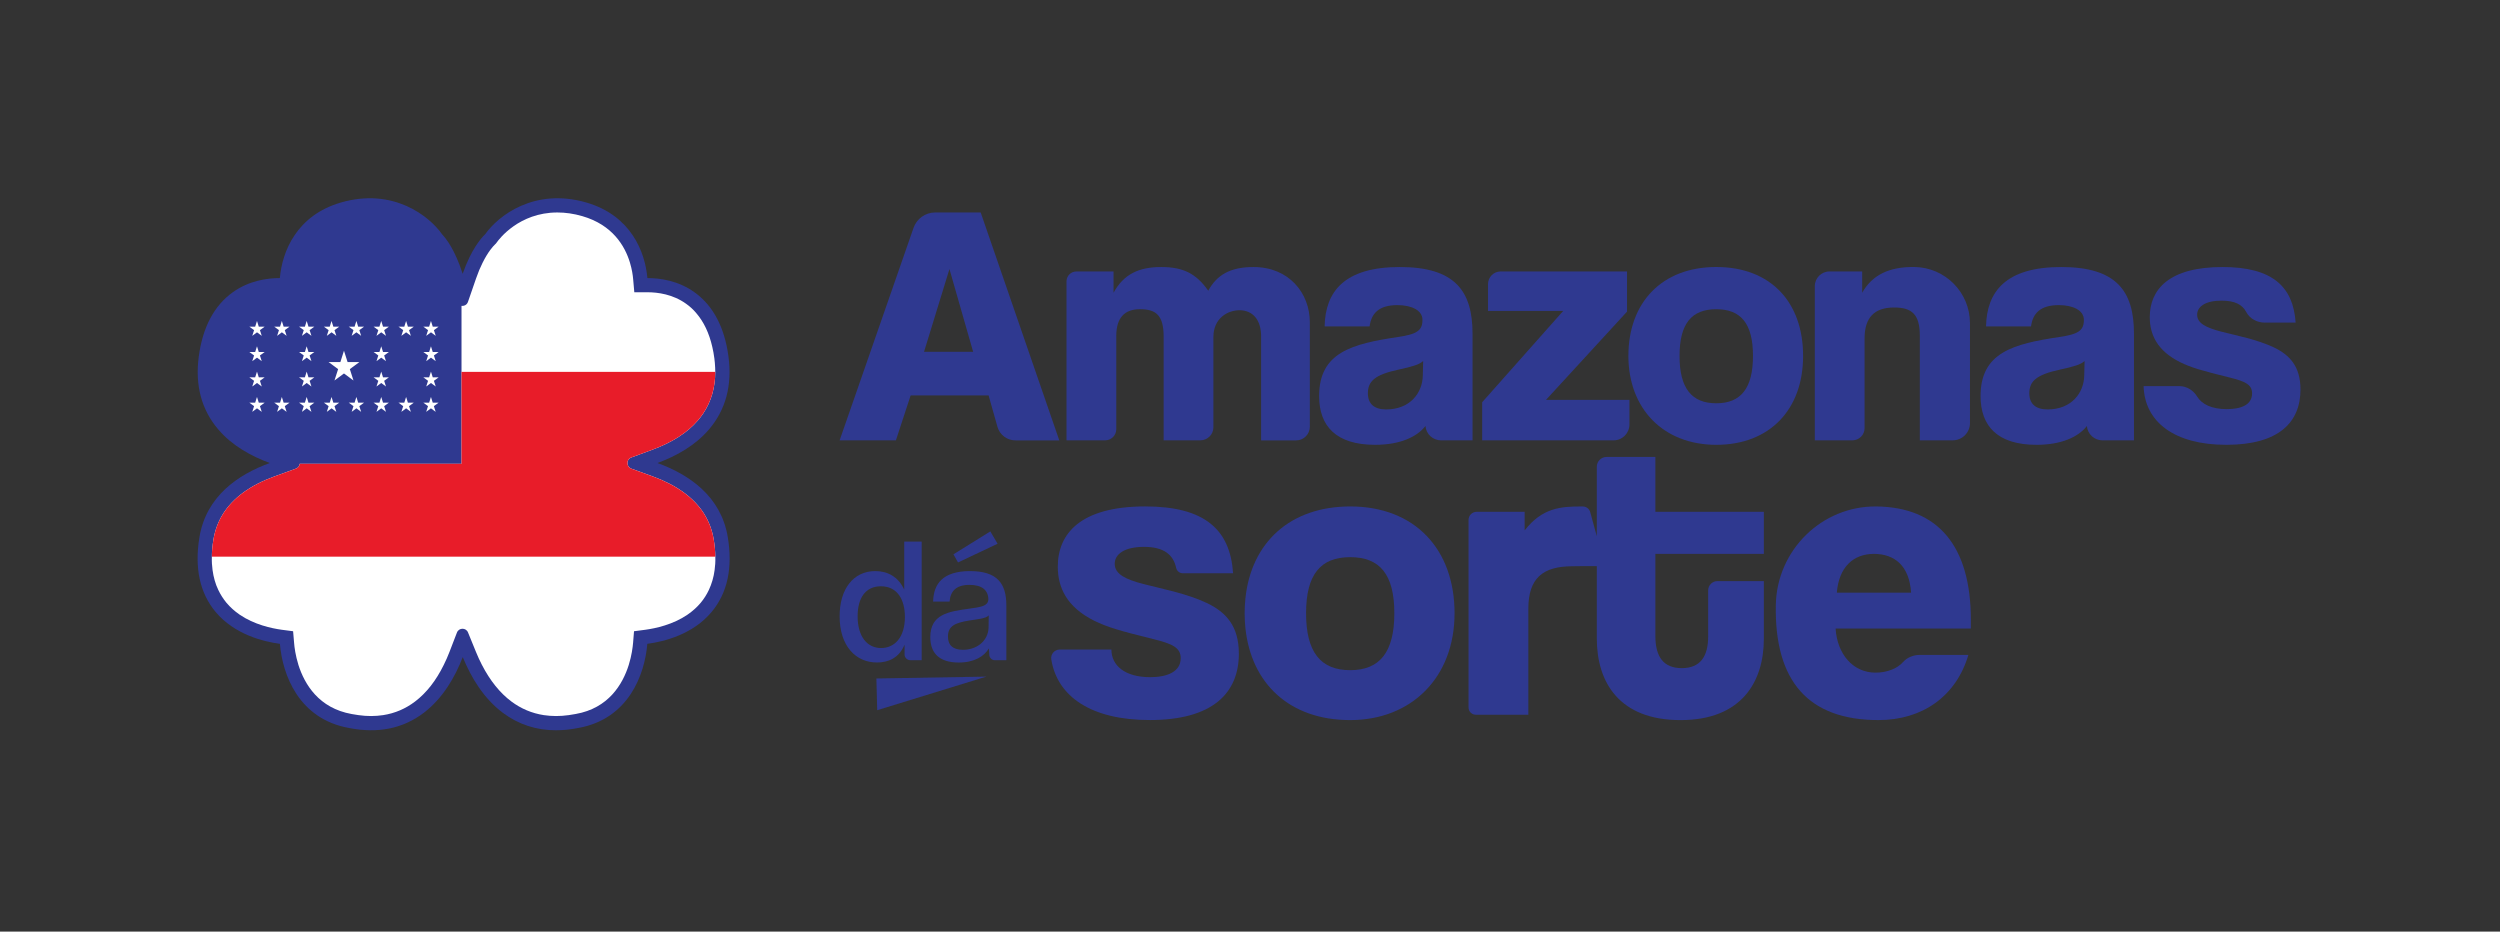 <svg xmlns="http://www.w3.org/2000/svg" xmlns:xlink="http://www.w3.org/1999/xlink" xmlns:serif="http://www.serif.com/" width="100%" height="100%" viewBox="0 0 2960 1103" xml:space="preserve" style="fill-rule:evenodd;clip-rule:evenodd;stroke-linejoin:round;stroke-miterlimit:2;"><rect x="0" y="0" width="2960" height="1103" fill="#333333" stroke="none"/><g id="Camada-1" serif:id="Camada 1"></g><rect id="P&#xE1;gina-2" serif:id="P&#xE1;gina 2" x="0" y="0" width="2959.92" height="1102.2" style="fill:none;"></rect><g id="Camada-11" serif:id="Camada 1"><path d="M658.351,864.648c-23.429,0 -44.504,-6.904 -62.892,-20.62c-23.025,-17.188 -37.954,-42.496 -47.554,-66.038c-9.079,23.542 -23.496,48.733 -46.183,65.992c-24.575,18.679 -54.325,24.737 -88.45,17.946c-59.617,-10.559 -78.854,-63.25 -81.834,-99.646c-19.729,-2.63 -53.92,-11.017 -76.295,-37.921c-18.613,-22.379 -25,-52.121 -18.992,-88.4c7.983,-48.188 45.312,-73.971 83.292,-87.759c-22.467,-8.25 -44.75,-20.754 -60.917,-39.637c-19.933,-23.271 -27.713,-52.346 -23.183,-86.433c4.62,-34.7 18.183,-60.3 40.312,-76.142c19.238,-13.762 40.692,-16.758 55.671,-16.758l0.021,-0c2.712,-31.317 19.708,-74.271 72.396,-89.496c61.837,-17.875 104.75,16.142 119.837,37.858c4.483,4.709 15.113,18.034 24.217,46.609c9.929,-28.596 21.587,-42.084 26.7,-46.955c15.312,-21.737 58.091,-55.295 119.616,-37.512c52.688,15.225 69.68,58.179 72.392,89.496l0.025,-0c14.975,-0 36.433,2.97 55.671,16.758c22.129,15.817 35.692,41.442 40.312,76.142c4.55,34.087 -3.254,63.162 -23.183,86.433c-16.167,18.883 -38.454,31.363 -60.917,39.637c37.98,13.809 75.309,39.571 83.292,87.759c6.008,36.279 -0.383,66.021 -18.992,88.4c-22.354,26.883 -56.566,35.292 -76.295,37.921c-2.984,36.396 -22.217,89.108 -81.834,99.646c-9.058,1.808 -17.825,2.695 -26.3,2.695l0.067,0.025Z" style="fill:#2f3990;fill-rule:nonzero;"></path><path d="M354.873,549.146c-0.27,2.433 -1.825,4.729 -4.595,5.742l-25.134,9.12c-28.783,10.475 -49.254,25.409 -61.212,44.596c-0.067,0.134 -0.067,0.2 -0.138,0.271c-5.608,9.054 -9.254,18.983 -11.079,29.863c-1.217,7.095 -1.825,13.916 -1.892,20.337c-0.066,3.108 -0.066,6.079 0.138,8.988c-0,0.133 -0,0.2 0.067,0.266c0.537,8.921 2.295,17.163 5.066,24.663c0.742,1.891 1.488,3.716 2.363,5.475c2.571,5.471 5.812,10.471 9.596,15.133c4.595,5.471 9.795,10.067 15.404,13.917c0.066,0.071 0.204,0.137 0.337,0.271c17.296,11.758 37.5,16.15 49.796,17.837l13.446,1.758l1.15,13.513c0.404,5.537 1.687,15.2 5.067,26.079c0.066,0.067 0.066,0.204 0.066,0.271c7.296,22.904 24.054,51.212 63.175,58.175c2.7,0.537 5.338,0.946 7.971,1.283c5.138,0.742 10.138,1.079 14.933,1.079c4.863,0 9.592,-0.404 14.255,-1.079c13.92,-2.162 26.554,-7.566 37.837,-16.15c13.446,-10.2 24.796,-24.729 33.917,-43.308c0.071,-0.067 0.137,-0.138 0.137,-0.271c2.363,-4.729 4.592,-9.796 6.621,-15.067l8.85,-22.97c2.296,-5.946 10.742,-6.017 13.108,-0.138l9.325,22.838c2.163,5.404 4.525,10.475 7.025,15.337c0,0.067 0.067,0.204 0.138,0.271c9.592,18.579 21.283,33.175 34.862,43.308c11.488,8.584 24.392,13.988 38.375,16.15c4.73,0.675 9.463,1.079 14.392,1.079c4.867,0 9.867,-0.337 15.138,-1.079c2.7,-0.337 5.404,-0.812 8.241,-1.354c38.85,-6.821 55.604,-35.133 62.834,-58.104c-0,-0.067 -0,-0.204 0.07,-0.271c3.38,-10.879 4.592,-20.542 5.067,-26.079l1.079,-13.513l13.446,-1.758c12.367,-1.687 32.567,-6.079 49.863,-17.837c0.137,-0.134 0.27,-0.2 0.337,-0.271c5.608,-3.85 10.813,-8.446 15.408,-13.917c3.85,-4.662 7.025,-9.662 9.592,-15.133c0.813,-1.825 1.621,-3.584 2.3,-5.475c2.838,-7.5 4.592,-15.742 5.133,-24.663c0.067,-0.066 0.067,-0.2 0.067,-0.266c0.204,-2.909 0.204,-5.946 0.138,-8.988c-0.071,-6.487 -0.68,-13.242 -1.892,-20.337c-1.825,-10.88 -5.475,-20.809 -11.083,-29.863c-0.067,-0.071 -0.067,-0.137 -0.134,-0.271c-12.025,-19.187 -32.5,-34.121 -61.216,-44.596l-25.134,-9.12c-2.771,-1.013 -4.254,-3.309 -4.525,-5.742c-0.408,-3.042 1.15,-6.283 4.525,-7.5l25.067,-9.254c23.379,-8.584 41.554,-20.338 53.917,-34.8c2.162,-2.567 4.191,-5.2 6.012,-7.904c0.071,-0.067 0.138,-0.2 0.204,-0.271c9.392,-14.121 14.188,-30.538 14.188,-49.117c-0,-3.312 -0.2,-6.621 -0.471,-10.071c0.067,-0.133 -0,-0.2 -0,-0.266c-0.138,-1.892 -0.338,-3.717 -0.608,-5.609c-0.609,-4.729 -1.421,-9.191 -2.434,-13.512c-3.716,-16.354 -10.066,-29.729 -18.983,-40.067c-0,-0.067 -0.071,-0.204 -0.204,-0.271c-3.513,-4.121 -7.434,-7.704 -11.825,-10.812c-15.675,-11.284 -33.579,-13.646 -45.875,-13.646l-15.475,-0l-1.35,-15.338c-0.404,-4.933 -1.421,-11.758 -3.717,-19.391c0,-0.067 0,-0.134 -0.067,-0.271c-5.945,-19.796 -20.675,-44.796 -56.483,-55.133c-10,-2.905 -19.933,-4.325 -29.458,-4.325c-45.471,-0 -69.188,31.758 -71.688,35.337l-1.012,1.35l-1.15,1.15c-2.163,2.025 -8.109,8.446 -14.663,21.621c-0.067,0.067 -0.133,0.137 -0.133,0.271c-2.567,5.066 -5.138,11.15 -7.638,18.379l-9.591,27.767c-1.217,3.512 -4.529,5.066 -7.634,4.662l0,187.021l-191.55,-0Z" style="fill:#fff;fill-rule:nonzero;"></path><path d="M354.873,549.146c-0.27,2.433 -1.825,4.729 -4.595,5.742l-25.134,9.12c-28.783,10.475 -49.254,25.409 -61.212,44.596c-0.067,0.134 -0.067,0.2 -0.138,0.271c-5.608,9.054 -9.254,18.983 -11.079,29.863c-1.217,7.095 -1.825,13.916 -1.892,20.337l596.13,0c-0.071,-6.487 -0.68,-13.242 -1.892,-20.337c-1.825,-10.88 -5.475,-20.809 -11.083,-29.863c-0.067,-0.071 -0.067,-0.137 -0.134,-0.271c-12.025,-19.187 -32.5,-34.121 -61.216,-44.596l-25.134,-9.12c-2.771,-1.013 -4.254,-3.309 -4.525,-5.742c-0.408,-3.042 1.15,-6.283 4.525,-7.5l25.067,-9.254c23.379,-8.584 41.554,-20.338 53.917,-34.8c2.162,-2.567 4.191,-5.2 6.012,-7.904c0.071,-0.067 0.138,-0.2 0.204,-0.271c9.392,-14.121 14.188,-30.538 14.188,-49.117l-300.459,0l0,108.846l-191.55,-0Z" style="fill:#e81c29;fill-rule:nonzero;"></path><path d="M1043.22,767.279c-16.305,0 -27.792,-13.375 -27.792,-37.6c-0,-22.358 9.833,-35.521 27.579,-35.521c19.217,0 28.408,15.455 28.408,36.346c0,24.25 -12.337,36.775 -28.216,36.775l0.021,0Zm27.37,-69.175c-7.116,-15.454 -19.854,-21.929 -34.266,-21.929c-25.717,0 -42.213,20.892 -42.213,53.479c0,34.696 18.604,54.738 44.292,54.738c13.158,-0 26.117,-5.225 32.587,-21.105l0,11.53c0,3.779 3.08,6.858 6.859,6.858l13.416,0l0,-140.408l-20.675,-0l0,56.837Z" style="fill:#2f3990;fill-rule:nonzero;"></path><path d="M1170.46,743.457c-0.637,14.629 -12.95,25.904 -30.291,25.904c-11.913,-0 -17.779,-5.438 -17.779,-15.671c-0,-12.737 8.77,-16.304 25.295,-19.025c11.075,-1.675 19.842,-2.504 22.988,-6.05l-0.213,14.842Zm-21.737,-67.284c-32.188,0 -43.463,14.842 -43.888,36.159l19.43,-0c1.037,-12.125 7.516,-19.85 23.608,-19.85c15.05,-0 22.354,6.475 22.354,17.554c-0.825,7.517 -7.942,8.579 -22.779,10.662c-24.654,3.355 -45.971,6.688 -45.971,33.65c0,19.025 10.663,30.088 33.638,30.088c18.804,-0 30.291,-7.517 35.725,-16.713c0.112,1.338 0.279,4.717 0.512,7.838c0.258,3.479 3.146,6.154 6.625,6.154l13.55,0l0,-64.987c0,-25.905 -10.875,-40.534 -42.85,-40.534l0.046,-0.021Z" style="fill:#2f3990;fill-rule:nonzero;"></path><path d="M1172.55,629.167l-43.675,27.154l5.433,9.621l46.817,-22.146l-8.575,-14.629Z" style="fill:#2f3990;fill-rule:nonzero;"></path><path d="M1428.73,713.903c-23.925,-11.23 -52.25,-16.605 -75.204,-22.463c-20.021,-5.371 -33.692,-11.233 -33.692,-23.929c0,-11.229 11.229,-20.021 34.671,-20.021c23.438,-0 34.654,9.192 38.067,24.883c0.804,3.696 4.016,6.35 7.796,6.35l59.591,0c-3.412,-51.766 -33.691,-79.112 -104.012,-79.112c-76.667,-0 -103.525,32.229 -103.525,71.296c-0,24.908 10.741,47.858 42.975,63.975c16.116,7.812 29.3,11.716 70.808,21.975c21.483,5.37 31.742,9.766 31.742,22.462c-0,16.113 -16.117,22.463 -36.138,22.463c-29.787,-0 -45.904,-13.675 -45.904,-32.721l-61.192,-0c-6.179,-0 -10.975,5.5 -9.995,11.596c7.025,44.116 47.3,71.887 116.604,71.887c74.225,0 105.475,-31.737 105.475,-78.621c-0,-33.204 -15.625,-49.321 -38.088,-60.062l0.021,0.041Z" style="fill:#2f3990;fill-rule:nonzero;"></path><path d="M1598.64,793.48c-35.155,-0 -52.25,-21.488 -52.25,-67.388c-0,-45.904 17.095,-66.417 52.25,-66.417c35.162,0 52.25,20.513 52.25,66.417c-0,45.9 -17.088,67.388 -52.25,67.388m-0,-193.846c-71.042,-0 -117.217,42.675 -124.08,108.916c-0.591,5.692 -0.912,11.53 -0.912,17.563c-0,6.029 0.337,11.825 0.912,17.512c6.771,65.163 51.788,108.963 124.08,108.963c72.291,-0 123.55,-50.296 123.55,-126.475c-0,-76.183 -47.375,-126.479 -123.55,-126.479" style="fill:#2f3990;fill-rule:nonzero;"></path><path d="M1959.96,606.004l-0,-64.971l-57.788,0c-6.375,0 -11.554,5.159 -11.554,11.55l0,82.38l-7.771,-28.534c-1.083,-3.991 -4.708,-6.775 -8.875,-6.775l-1.421,0c-24.412,0 -46.395,1.467 -67.387,28.325l-0,-21.975l-56.842,0c-5.287,0 -9.571,4.288 -9.571,9.575l0,222.063c0,4.754 3.838,8.6 8.596,8.6l62.213,-0l-0,-125.48c-0,-36.137 17.087,-50.3 52.25,-50.3c4.308,0 19.021,-0.362 28.808,-0.15l0,85.609c0,52.25 26.858,96.687 99.129,96.687c72.279,0 98.646,-45.412 98.646,-96.2l0,-68.366l-54.971,-0c-6.046,-0 -10.954,4.904 -10.954,10.958l0,54.479c0,24.417 -9.767,37.6 -31.25,37.6c-21.487,0 -31.258,-13.183 -31.258,-38.087l-0,-97.18l128.433,0l0,-49.808l-128.433,0Z" style="fill:#2f3990;fill-rule:nonzero;"></path><path d="M2174.81,701.695c2.441,-30.275 19.529,-45.904 43.945,-45.904c24.421,-0 42,14.162 43.95,45.904l-87.896,0Zm158.684,32.229c-0,-88.046 -39.3,-133.442 -111.763,-134.271c-64.733,-0.741 -117.9,51.746 -119.154,116.48c-1.762,90.616 38.75,136.437 121.529,136.437c51.763,0 91.813,-27.837 106.459,-77.158l-57.496,-0c-7.583,-0 -15.013,2.95 -20.042,8.641c-6.791,7.688 -19.15,12.359 -32.333,12.359c-26.867,-0 -45.417,-21.975 -47.375,-52.255l160.154,0l0,-10.254l0.021,0.021Z" style="fill:#2f3990;fill-rule:nonzero;"></path><path d="M1037.64,803.311l0.971,37.558l129.242,-39.766l-130.213,2.208Z" style="fill:#2f3990;fill-rule:nonzero;"></path><path d="M1124.15,318.561l-30.079,97.95l58.129,-0l-28.05,-97.95Zm56.829,186.725l-10.504,-37.15l-92.254,-0l-17.471,53.246l-66.642,-0l87.521,-251.575c3.804,-10.942 14.113,-18.254 25.692,-18.254l53.808,-0l93.071,269.854l-51.975,-0c-9.883,-0 -18.546,-6.575 -21.246,-16.071l0,-0.05Z" style="fill:#2f3990;fill-rule:nonzero;"></path><path d="M1493.16,521.358l-0,-123.151c-0,-20.316 -10.58,-30.891 -25.588,-30.891c-13.817,-0 -30.9,9.35 -30.9,31.7l0,106.883c0,8.517 -6.912,15.433 -15.425,15.433l-43.483,0l-0,-122.733c-0,-25.196 -8.929,-32.508 -28.042,-32.508c-17.892,-0 -28.05,9.762 -28.05,31.7l0,110.416c0,7.263 -5.887,13.151 -13.154,13.151l-45.779,-0l-0,-188.246c-0,-6.454 5.221,-11.679 11.675,-11.679l43.996,-0l-0,25.2c12.2,-22.355 30.475,-30.476 56.479,-30.476c26.012,0 41.45,7.73 55.675,28.046c10.158,-18.695 26.012,-28.046 53.646,-28.046c41.854,0 66.637,30.892 66.637,65.438l0,123.642c0,8.933 -7.237,16.171 -16.175,16.171l-41.533,-0l0.021,-0.05Z" style="fill:#2f3990;fill-rule:nonzero;"></path><path d="M1684.99,427.48c-4.462,4.075 -12.187,6.504 -29.241,10.158c-28.05,6.084 -36.167,13.813 -36.167,28.046c0,12.588 7.729,19.088 21.538,19.088c28.445,-0 43.087,-19.505 43.483,-40.238l0.417,-17.079l-0.03,0.025Zm2.85,76.996l0,-0.171c-10.183,13.004 -30.087,22.354 -59.745,22.354c-45.934,0 -66.255,-21.937 -66.255,-57.712c0,-52.017 39.434,-61.784 93.071,-69.904c22.767,-3.263 29.275,-7.73 29.275,-20.317c0,-11.383 -13.004,-17.471 -29.671,-17.471c-22.35,0 -30.891,10.158 -32.925,25.2l-53.241,0c0.804,-41.442 23.579,-70.296 88.996,-70.296c65.408,0 86.145,28.438 86.145,78.834l0,126.391l-37.225,0c-9.591,0 -17.762,-7.312 -18.445,-16.883l0.02,-0.025Z" style="fill:#2f3990;fill-rule:nonzero;"></path><path d="M1754.89,521.383l0,-45.125l95.921,-108.109l-88.996,0l0,-31.775c0,-8.267 6.696,-14.966 14.963,-14.966l149.625,-0l-0,47.554l-95.913,104.45l98.763,-0l-0,29.175c-0,10.379 -8.417,18.796 -18.792,18.796l-155.571,-0Z" style="fill:#2f3990;fill-rule:nonzero;"></path><path d="M2075.54,421.394c0,-38.204 -14.233,-55.279 -43.483,-55.279c-29.242,-0 -43.475,17.075 -43.475,55.279c-0,38.204 14.233,56.092 43.475,56.092c29.25,-0 43.483,-17.888 43.483,-56.092m-147.521,0c0,-63.404 39.83,-105.262 104.038,-105.262c64.212,-0 102.812,41.441 102.812,105.262c0,63.821 -39.821,105.263 -102.812,105.263c-62.984,-0 -104.038,-43.088 -104.038,-105.263" style="fill:#2f3990;fill-rule:nonzero;"></path><path d="M2273.06,521.358l0,-123.959c0,-25.2 -9.346,-33.321 -30.475,-33.321c-23.162,0 -34.933,11.775 -34.933,36.584l-0,106.266c-0,7.975 -6.454,14.429 -14.429,14.429l-44.488,0l0,-182.579c0,-9.591 7.779,-17.37 17.371,-17.37l38.716,-0l0.001,25.2c11.608,-20.734 31.683,-30.892 61.933,-30.476c36.412,0.517 65.683,30.155 65.683,66.567l0,118.221c0,11.288 -9.15,20.438 -20.437,20.438l-38.942,-0Z" style="fill:#2f3990;fill-rule:nonzero;"></path><path d="M2468.13,427.48c-4.467,4.075 -12.196,6.504 -29.25,10.158c-28.042,6.084 -36.167,13.813 -36.167,28.046c0,12.588 7.73,19.088 21.546,19.088c28.438,-0 43.088,-19.505 43.475,-40.238l0.417,-17.079l-0.021,0.025Zm2.842,76.996l-0,-0.171c-10.184,13.004 -30.079,22.354 -59.746,22.354c-45.929,0 -66.246,-21.937 -66.246,-57.712c0,-52.017 39.429,-61.784 93.063,-69.904c22.775,-3.263 29.275,-7.73 29.275,-20.317c-0,-11.383 -13.005,-17.471 -29.663,-17.471c-22.354,0 -30.892,10.158 -32.925,25.2l-53.25,0c0.813,-41.442 23.579,-70.296 88.996,-70.296c65.417,0 86.146,28.438 86.146,78.834l-0,126.391l-37.217,0c-9.592,0 -17.771,-7.312 -18.454,-16.883l0.021,-0.025Z" style="fill:#2f3990;fill-rule:nonzero;"></path><path d="M2681.47,381.965c-9.175,-0 -17.904,-4.688 -22.083,-12.783c-4.4,-8.442 -13.2,-13.225 -29.092,-13.225c-19.47,-0 -28.87,7.312 -28.87,16.658c-0,10.575 11.416,15.433 28.05,19.925c19.095,4.883 42.67,9.35 62.587,18.696c18.725,8.933 31.704,22.354 31.704,49.983c0,39.013 -25.958,65.438 -87.8,65.438c-61.771,-0 -96.683,-27.234 -97.95,-69.488l42.296,0c8.804,0 16.713,4.983 21.263,12.563c5.445,8.958 17.233,14.675 34.837,14.675c17.529,-0 30.063,-5.275 30.063,-18.7c-0,-10.575 -8.58,-14.23 -26.409,-18.696c-34.612,-8.538 -45.579,-11.775 -58.933,-18.279c-26.854,-13.421 -35.804,-32.513 -35.804,-53.246c-0,-32.509 22.379,-59.329 86.158,-59.329c58.488,-0 83.7,22.77 86.538,65.833l-36.63,-0l0.075,-0.025Z" style="fill:#2f3990;fill-rule:nonzero;"></path><path d="M482.958,476.741l-2.129,-6.741l-2.138,6.741l-6.933,0l5.625,4.15l-2.158,6.742l5.629,-4.179l5.625,4.179l-2.159,-6.742l5.63,-4.15l-6.992,0Zm-29.45,0l-2.129,-6.741l-2.134,6.741l-6.966,0l5.625,4.15l-2.15,6.742l5.625,-4.179l5.621,4.179l-2.15,-6.742l5.629,-4.15l-6.971,0Zm-29.425,0l-2.129,-6.741l-2.129,6.741l-6.942,0l5.629,4.15l-2.154,6.742l5.621,-4.179l5.629,4.179l-2.154,-6.742l5.629,-4.15l-7,0Zm-29.417,0l-2.137,-6.741l-2.125,6.741l-6.938,0l5.629,4.15l-2.162,6.742l5.629,-4.179l5.629,4.179l-2.162,-6.742l5.629,-4.15l-6.992,0Zm-29.425,0l-2.129,-6.741l-2.129,6.741l-6.967,0l5.629,4.15l-2.158,6.742l5.625,-4.179l5.629,4.179l-2.158,-6.742l5.629,-4.15l-6.971,0Zm-29.425,0l-2.129,-6.741l-2.129,6.741l-6.933,0l5.629,4.15l-2.163,6.742l5.629,-4.179l5.63,4.179l-2.163,-6.742l5.629,-4.15l-7,0Zm-29.416,0l-2.13,-6.741l-2.137,6.741l-6.933,0l5.629,4.15l-2.163,6.742l5.629,-4.179l5.63,4.179l-2.163,-6.742l5.629,-4.15l-6.991,0Zm205.975,-30l-2.13,-6.741l-2.129,6.741l-6.933,0l5.621,4.15l-2.154,6.742l5.629,-4.179l5.625,4.179l-2.159,-6.742l5.63,-4.15l-7,0Zm-58.867,0l-2.129,-6.741l-2.134,6.741l-6.966,0l5.625,4.15l-2.15,6.742l5.625,-4.179l5.621,4.179l-2.15,-6.742l5.629,-4.15l-6.971,0Zm-88.267,0l-2.129,-6.741l-2.129,6.741l-6.967,0l5.629,4.15l-2.158,6.742l5.625,-4.179l5.629,4.179l-2.158,-6.742l5.629,-4.15l-6.971,0Zm-58.841,0l-2.13,-6.741l-2.137,6.741l-6.933,0l5.629,4.15l-2.163,6.742l5.629,-4.179l5.63,4.179l-2.163,-6.742l5.629,-4.15l-6.991,0Zm205.975,-30l-2.13,-6.737l-2.129,6.737l-6.933,0l5.621,4.154l-2.154,6.738l5.629,-4.175l5.625,4.175l-2.159,-6.738l5.63,-4.154l-7,0Zm-58.867,0l-2.129,-6.737l-2.134,6.737l-6.966,0l5.625,4.154l-2.15,6.738l5.625,-4.175l5.621,4.175l-2.15,-6.738l5.629,-4.154l-6.971,0Zm-88.267,0l-2.129,-6.737l-2.129,6.737l-6.967,0l5.629,4.154l-2.158,6.738l5.625,-4.175l5.629,4.175l-2.158,-6.738l5.629,-4.154l-6.971,0Zm-58.841,0l-2.13,-6.737l-2.137,6.737l-6.933,0l5.629,4.154l-2.163,6.738l5.629,-4.175l5.63,4.175l-2.163,-6.738l5.629,-4.154l-6.991,0Zm205.975,-29.996l-2.13,-6.741l-2.129,6.741l-6.933,0l5.621,4.15l-2.154,6.742l5.629,-4.179l5.625,4.179l-2.159,-6.742l5.63,-4.15l-7,0Zm-29.417,0l-2.129,-6.741l-2.138,6.741l-6.933,0l5.625,4.15l-2.158,6.742l5.629,-4.179l5.625,4.179l-2.159,-6.742l5.63,-4.15l-6.992,0Zm-29.45,0l-2.129,-6.741l-2.134,6.741l-6.966,0l5.625,4.15l-2.15,6.742l5.625,-4.179l5.621,4.179l-2.15,-6.742l5.629,-4.15l-6.971,0Zm-29.425,0l-2.129,-6.741l-2.129,6.741l-6.942,0l5.629,4.15l-2.154,6.742l5.621,-4.179l5.629,4.179l-2.154,-6.742l5.629,-4.15l-7,0Zm-29.417,0l-2.137,-6.741l-2.125,6.741l-6.938,0l5.629,4.15l-2.162,6.742l5.629,-4.179l5.629,4.179l-2.162,-6.742l5.629,-4.15l-6.992,0Zm-29.425,0l-2.129,-6.741l-2.129,6.741l-6.967,0l5.629,4.15l-2.158,6.742l5.625,-4.179l5.629,4.179l-2.158,-6.742l5.629,-4.15l-6.971,0Zm-29.425,0l-2.129,-6.741l-2.129,6.741l-6.933,0l5.629,4.15l-2.163,6.742l5.629,-4.179l5.63,4.179l-2.163,-6.742l5.629,-4.15l-7,0Zm-29.416,0l-2.13,-6.741l-2.137,6.741l-6.933,0l5.629,4.15l-2.163,6.742l5.629,-4.179l5.63,4.179l-2.163,-6.742l5.629,-4.15l-6.991,0Zm93.92,50.305l-4.312,13.479l11.246,-8.354l11.258,8.354l-4.312,-13.479l11.254,-8.33l-13.909,0l-4.291,-13.483l-4.279,13.483l-13.913,0l11.258,8.3l0,0.03Zm106.434,43.841l-2.159,6.742l5.63,-4.179l5.625,4.179l-2.159,-6.742l5.629,-4.15l-6.945,0l-2.13,-6.741l-2.129,6.741l-6.933,0l5.621,4.15l-0.05,0Z" style="fill:#fff;"></path></g></svg>
